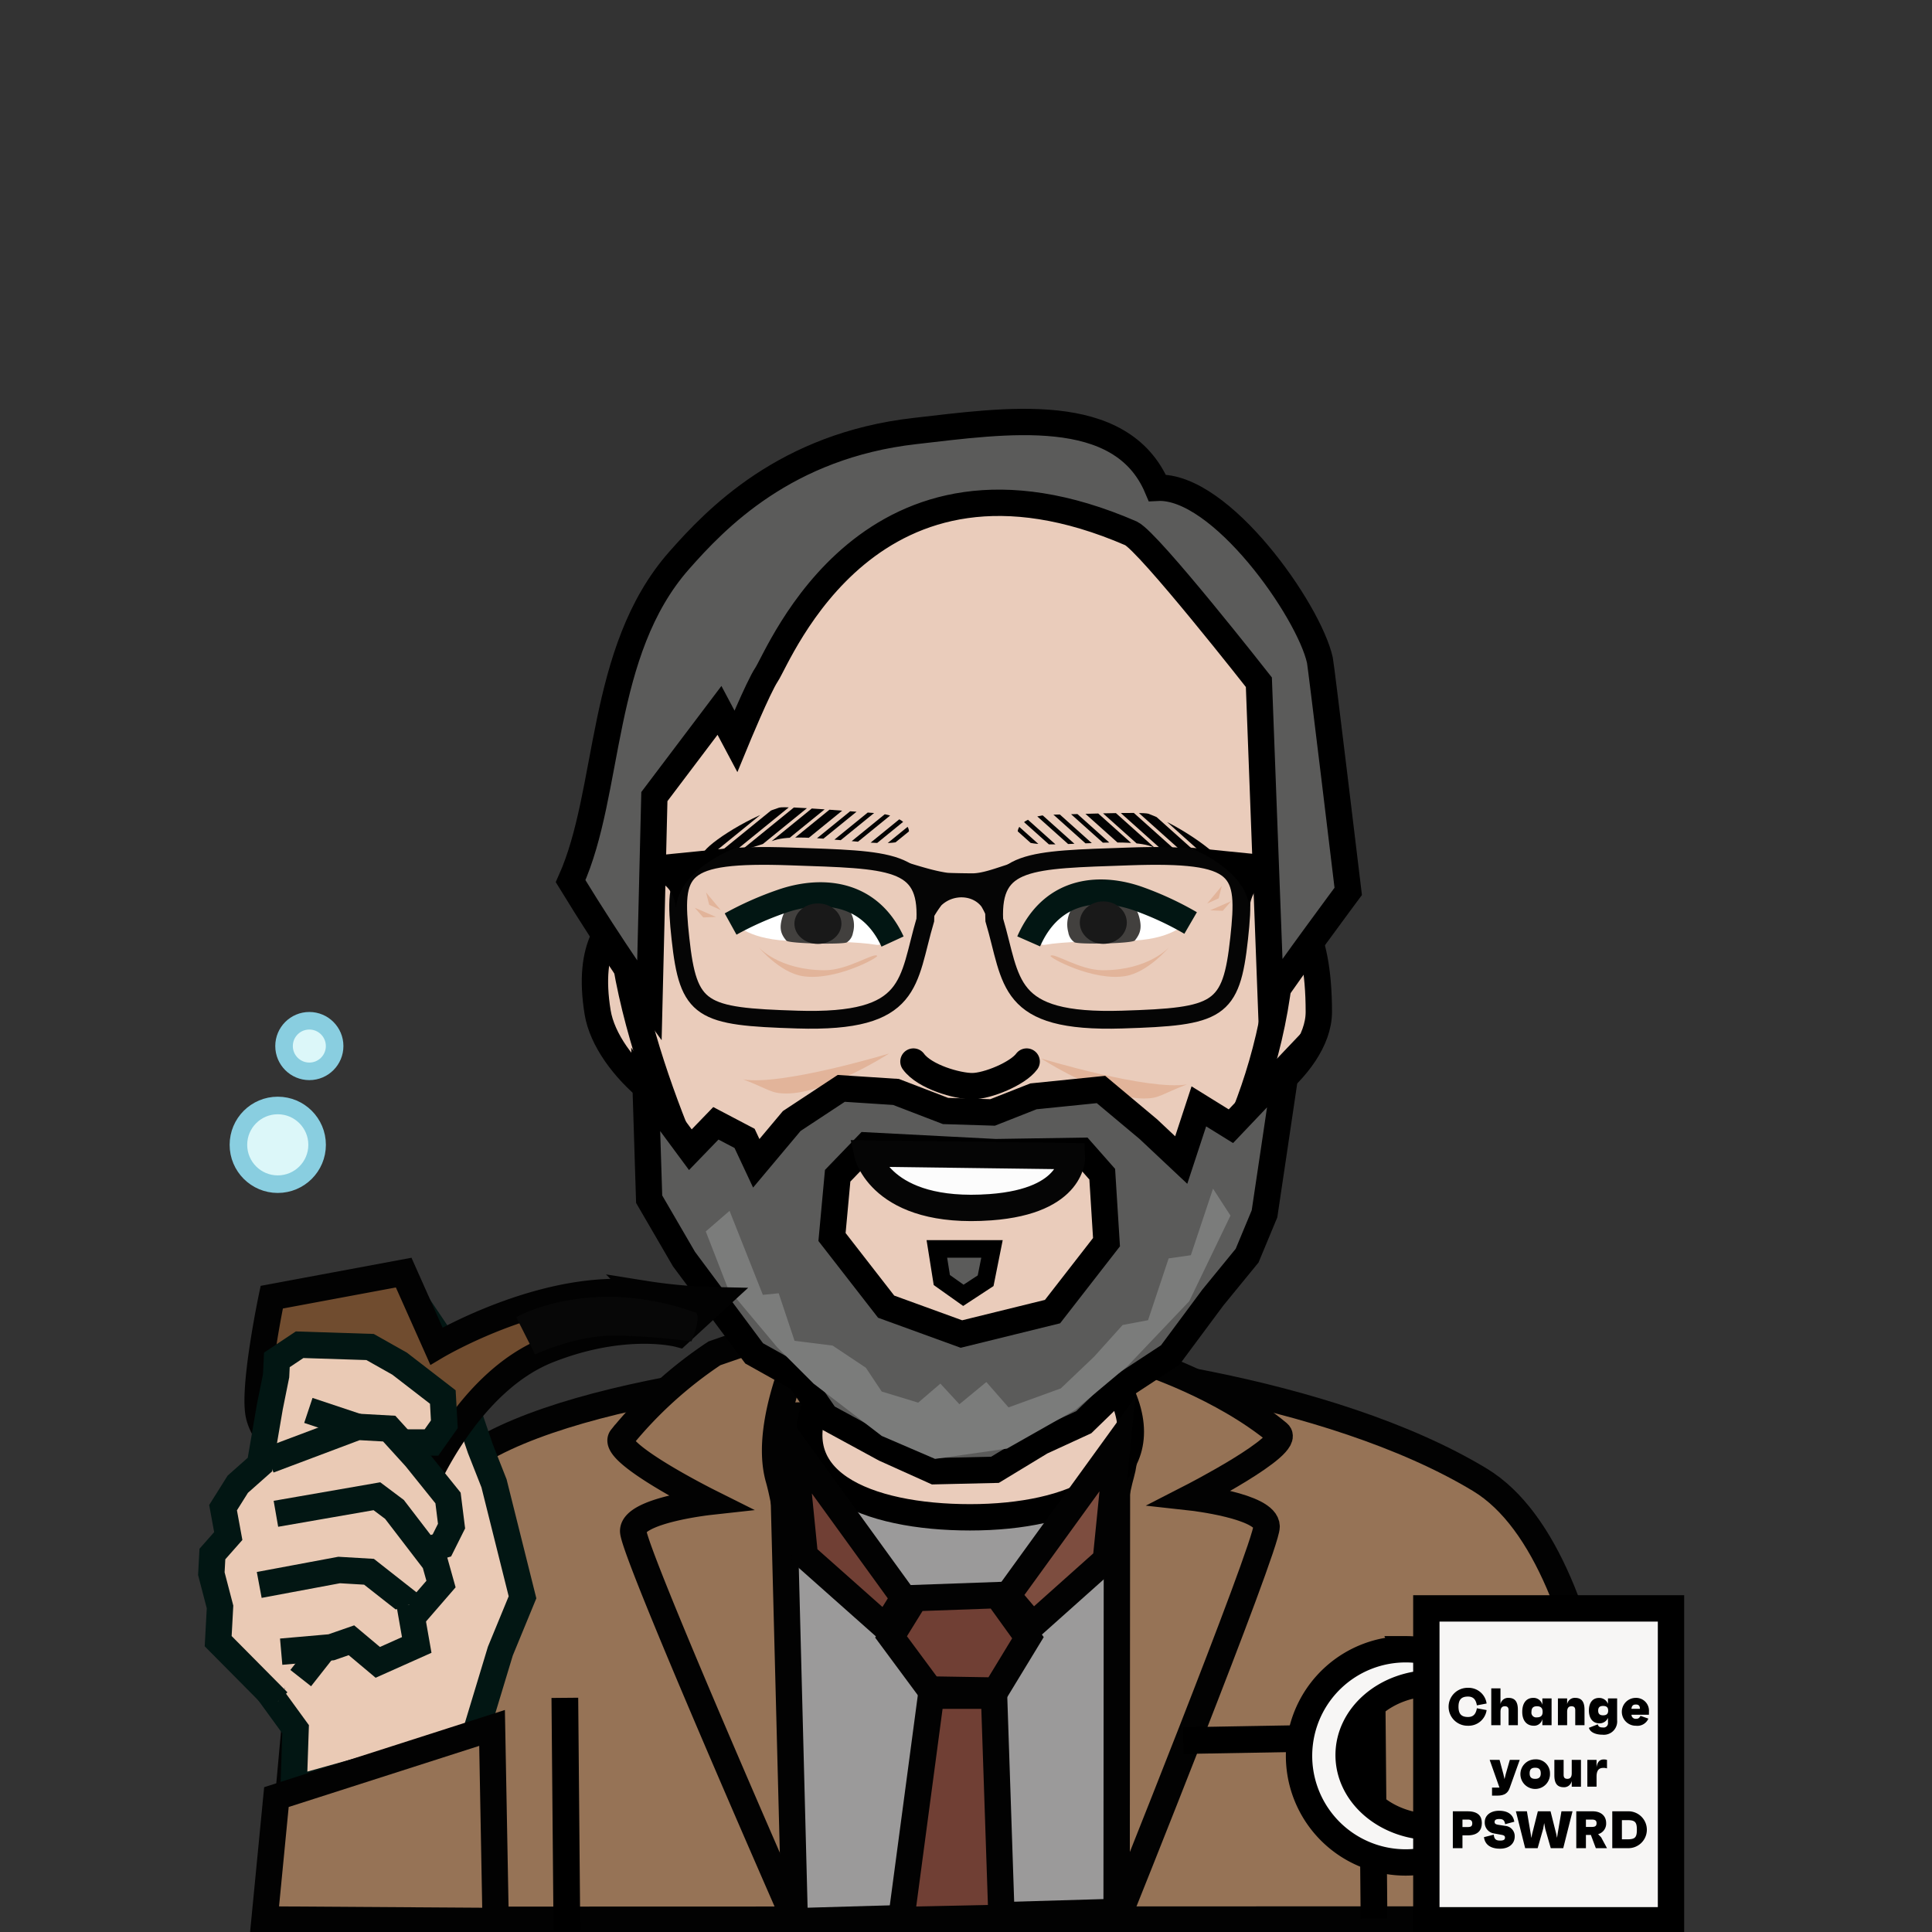 <svg xmlns="http://www.w3.org/2000/svg" xmlns:xlink="http://www.w3.org/1999/xlink" width="440" height="440" viewBox="0 0 440 440"><rect x="0" y="0" width="440" height="440" fill="#333333" stroke="none"/><defs><style>.cls-1,.cls-10,.cls-13,.cls-14,.cls-15,.cls-16,.cls-21,.cls-27,.cls-5,.cls-8{fill:none;}.cls-2{fill:#967356;}.cls-13,.cls-14,.cls-2,.cls-24,.cls-25,.cls-29,.cls-3{stroke:#020202;}.cls-10,.cls-11,.cls-13,.cls-14,.cls-15,.cls-16,.cls-19,.cls-2,.cls-20,.cls-21,.cls-24,.cls-25,.cls-26,.cls-27,.cls-28,.cls-29,.cls-3,.cls-31,.cls-32,.cls-4,.cls-5,.cls-8{stroke-miterlimit:10;}.cls-11,.cls-19,.cls-2,.cls-24,.cls-25,.cls-28,.cls-29,.cls-3,.cls-32,.cls-4,.cls-5{stroke-width:6px;}.cls-3{fill:#9b9a9a;}.cls-4{fill:#eaccbb;}.cls-11,.cls-16,.cls-20,.cls-26,.cls-27,.cls-32,.cls-4,.cls-5{stroke:#000;}.cls-21,.cls-5{stroke-linecap:round;}.cls-6{fill:#fff;}.cls-7{fill:#42403e;}.cls-10,.cls-28,.cls-8{stroke:#021613;}.cls-8{stroke-width:5.678px;}.cls-9{fill:#191919;}.cls-10{stroke-width:5.543px;}.cls-11,.cls-20{fill:#5b5b5a;}.cls-12{clip-path:url(#clip-path);}.cls-14,.cls-15{stroke-width:2px;}.cls-15{stroke:#dbb467;}.cls-17{clip-path:url(#clip-path-2);}.cls-18{fill:#e2b49a;}.cls-19{fill:#fcfcfc;}.cls-19,.cls-21{stroke:#050505;}.cls-20,.cls-31{stroke-width:4px;}.cls-21{stroke-width:4.05px;}.cls-22{fill:#050505;}.cls-23{fill:#7b7c7b;}.cls-24{fill:#7d4d3f;}.cls-25{fill:#703f34;}.cls-26{fill:#6b828e;}.cls-26,.cls-27{stroke-width:6.085px;}.cls-28{fill:#eacab5;}.cls-29{fill:#704c2f;}.cls-30{fill:#070707;}.cls-31{fill:#dcf7f9;stroke:#89cee0;}.cls-32{fill:#f7f6f5;}</style><clipPath id="clip-path"><path class="cls-1" d="M177.445,183.933c1.386-.449,18.049,1.021,21.855,1.24,7.084.408,9.664,4.525,6.16,6.239-4.295,2.099-22.474-2.191-29.071-.059-3.597,1.162-12.254,4.256-16.337,3.28C160.039,192.925,169.452,186.519,177.445,183.933Z"/></clipPath><clipPath id="clip-path-2"><path class="cls-1" d="M261.573,185.332c-1.364-.513-18.077.168-21.889.207-7.096.073-9.867,4.064-6.447,5.941,4.11,2.255,22.619-1.103,29.041,1.312,3.538,1.331,12.039,4.83,16.164,4.048C278.536,195.136,269.436,188.292,261.573,185.332Z"/></clipPath></defs><g id="Gautier_Prof" data-name="Gautier Prof"><path class="cls-2" d="M369.135,437.137s-1.482-81.634-32.112-100.136c-34.177-20.644-92.105-28.124-116.528-27.528-33.924.827-97.892,7.43-117.592,25.622-32.65,30.15-31.906,102.134-31.906,102.134Z"/><path class="cls-2" d="M248.113,300.993s11.08,21.245,7.211,34.771S244.54,412.751,245.83,437.098l8.472.32s34.162-85.026,34.162-89.76-17.27-6.642-17.27-6.642S294.39,329.13,291.121,326.402c-12.793-10.677-30.608-16.326-30.608-16.326l-10.608-9.834Z"/><path class="cls-2" d="M184.55,302.026s-11.08,21.245-7.211,34.771,10.924,75.071,9.635,99.418h-6.41s-36.365-82.79-36.365-87.524,17.27-6.642,17.27-6.642-22.587-11.288-19.927-14.613a95.124,95.124,0,0,1,21.167-19.228l20.049-6.932Z"/><polygon class="cls-3" points="178.029 322.51 254.395 319.535 254.301 435.418 181.004 437.556 178.029 322.51"/><path class="cls-4" d="M278.613,205.007c-1.284.706,21.771-12.68,21.741,25.483-.01,12.734-20.195,26.797-28.056,23.384"/><path class="cls-4" d="M157.846,205.059s-26.684-4.836-21.741,25.483c2.056,12.61,20.195,26.797,28.056,23.384"/><path class="cls-4" d="M151.815,156.957s3.159-25.475,21.088-34.142c13.517-6.535,48.201-10.042,48.201-10.042s31.68,3.17,43.682,11.046c16.067,10.544,24.08,21.836,24.305,35.54,3.514,14.561.824,23.676,1.918,32.004,6.089,46.35-13.839,75.43-20.381,88.926-6.552,13.517-24.624,19.846-38.529,27.534-7.945,3.262-21.379,4.053-31.924-2.227-14.749-8.784-30.561-12.253-38.037-28.835-5.231-11.605-27.87-58.718-19.029-89.056C145.345,180.034,151.815,156.957,151.815,156.957Z"/><path class="cls-5" d="M208.03,241.761c2.539,3.503,10.034,5.604,13.385,5.604,3.484,0,10.404-2.857,12.401-5.604"/><path class="cls-6" d="M270.192,210.085c.044-.999.963-5.904-14.851-6.94-15.143-.992-17.793,7.358-17.836,8.357s-1.69,4.073.552,3.661c3.784-.695,12.095-.893,18.464-.914C266.879,214.215,270.192,210.085,270.192,210.085Z"/><path class="cls-7" d="M243.299,212.33a3.43,3.43,0,0,0,1.365,2.241c.584.569,13.196.347,13.8-.394,1.408-1.726,1.568-3.15.961-5.397-1.088-4.024-5.579-6.491-10.033-5.511S242.212,208.306,243.299,212.33Z"/><path class="cls-8" d="M271.159,210.207a71.66,71.66,0,0,0-11.65-5.432c-8.238-3.012-19.697-2.982-25.232,9.62"/><ellipse class="cls-9" cx="251.273" cy="210.12" rx="4.838" ry="5.355" transform="translate(40.438 460.794) rotate(-89.837)"/><path class="cls-6" d="M167.359,210.326c-.044-.952-.963-5.626,14.851-6.613,15.143-.945,17.793,7.011,17.836,7.963s1.69,3.881-.552,3.489c-3.784-.662-12.095-.851-18.464-.871C170.673,214.262,167.359,210.326,167.359,210.326Z"/><path class="cls-7" d="M194.252,212.465a3.249,3.249,0,0,1-1.365,2.135c-.584.542-13.196.33-13.8-.376-1.408-1.645-1.568-3.002-.961-5.143,1.088-3.834,5.579-6.185,10.033-5.251S195.34,208.631,194.252,212.465Z"/><path class="cls-10" d="M166.392,210.442a73.3,73.3,0,0,1,11.65-5.176c8.238-2.87,19.697-2.842,25.232,9.166"/><ellipse class="cls-9" cx="186.278" cy="210.36" rx="5.355" ry="4.61" transform="translate(-0.405 0.359) rotate(-0.11)"/><path class="cls-11" d="M147.898,227.961s-8.075-11.123-17.947-27.279c9.199-20.422,6.387-52.259,24.714-73.039,8.385-9.508,24.2-26.127,53.692-29.478,20.553-2.336,46.99-6.496,55.209,12.931,14.446-.747,34.555,27.986,37.035,39.282.283,1.29,6.449,52.626,6.449,52.626s-13.678,18.422-17.63,24.468L286.699,155.37s-25.024-31.925-29.116-33.903c-59.34-25.698-80.036,27.71-82.997,32.152-1.935,2.903-6.997,15.186-6.997,15.186l-3.731-7.021-14.83,19.634Z"/><g class="cls-12"><line class="cls-13" x1="219.085" y1="178.879" x2="170.645" y2="218.275"/><line class="cls-13" x1="215.787" y1="178.309" x2="167.346" y2="217.705"/><line class="cls-13" x1="212.07" y1="177.49" x2="163.629" y2="216.887"/><line class="cls-13" x1="208.562" y1="176.796" x2="160.121" y2="216.192"/><line class="cls-13" x1="205.054" y1="176.102" x2="156.614" y2="215.498"/><line class="cls-14" x1="201.547" y1="175.408" x2="153.106" y2="214.804"/><line class="cls-14" x1="198.039" y1="174.714" x2="149.598" y2="214.11"/><line class="cls-14" x1="194.531" y1="174.02" x2="146.09" y2="213.416"/><line class="cls-14" x1="191.023" y1="173.326" x2="142.583" y2="212.722"/><line class="cls-14" x1="187.516" y1="172.631" x2="139.075" y2="212.028"/><line class="cls-15" x1="184.008" y1="171.937" x2="135.567" y2="211.334"/><line class="cls-16" x1="180.5" y1="171.243" x2="132.059" y2="210.64"/><line class="cls-16" x1="176.992" y1="170.549" x2="128.552" y2="209.945"/></g><g class="cls-17"><line class="cls-13" x1="220.218" y1="178.318" x2="266.745" y2="219.956"/><line class="cls-13" x1="223.54" y1="177.904" x2="270.067" y2="219.543"/><line class="cls-13" x1="227.291" y1="177.262" x2="273.819" y2="218.901"/><line class="cls-13" x1="230.828" y1="176.734" x2="277.355" y2="218.373"/><line class="cls-13" x1="234.364" y1="176.207" x2="280.892" y2="217.845"/><line class="cls-14" x1="237.901" y1="175.679" x2="284.428" y2="217.317"/><line class="cls-14" x1="241.438" y1="175.151" x2="287.965" y2="216.79"/><line class="cls-14" x1="244.974" y1="174.623" x2="291.502" y2="216.262"/><line class="cls-14" x1="248.511" y1="174.095" x2="295.038" y2="215.734"/><line class="cls-14" x1="252.048" y1="173.567" x2="298.575" y2="215.206"/><line class="cls-15" x1="255.584" y1="173.04" x2="302.112" y2="214.678"/><line class="cls-16" x1="259.121" y1="172.512" x2="305.648" y2="214.15"/><line class="cls-16" x1="262.657" y1="171.984" x2="309.185" y2="213.623"/></g><path class="cls-18" d="M237.111,241.065s14.099,9.113,23.423,9.113c3.516,0,3.821-.917,9.783-3.21C261.499,248.445,237.111,241.065,237.111,241.065Z"/><path class="cls-18" d="M202.488,239.928s-14.099,9.113-23.423,9.113c-3.516,0-3.821-.917-9.783-3.21C178.1,247.308,202.488,239.928,202.488,239.928Z"/><path class="cls-18" d="M239.25,217.679c-.367.4,9.727,5.843,17.053,4.618,5.203-.87,9.952-6.582,9.952-6.582s-4.599,5.25-15.103,5.25C245.911,220.965,239.991,216.872,239.25,217.679Z"/><path class="cls-4" d="M186.682,287.406l.523,29.207c-10.838,20.836,10.5,28.945,33.713,28.945,23.357,0,42.831-8.699,34.776-27.631l-.673-30.522Z"/><path class="cls-18" d="M199.768,217.679c.367.4-9.727,5.843-17.053,4.618-5.203-.87-9.952-6.582-9.952-6.582s4.599,5.25,15.103,5.25C193.107,220.965,199.027,216.872,199.768,217.679Z"/><polygon class="cls-11" points="215.342 253.019 204.064 248.684 191.586 247.871 180.316 255.3 172.234 264.934 169.574 259.261 163.036 255.825 157.224 261.838 147.054 248.094 147.841 273.11 155.771 286.748 171.753 308.222 182.116 314.017 188.047 322.624 201.527 329.956 212.85 335.056 226.599 334.738 237.113 328.362 246.819 323.899 254.367 316.567 266.499 308.598 276.204 295.528 284.022 285.965 287.983 276.44 290.162 261.838 292.919 243.249 280.33 256.489 273.031 251.968 269.016 264.193 261.526 257.153 250.741 248.124 235.362 249.685 226.057 253.352 215.342 253.019"/><polygon class="cls-4" points="216.684 261.872 226.721 262.392 246.332 262.088 251.027 267.416 251.998 282.894 239.707 298.708 218.958 303.817 201.812 297.582 189.485 281.719 190.771 267.768 197.419 260.871 216.684 261.872"/><path class="cls-19" d="M197.459,262.698l46.69.612s.607,10.221-18.576,11.624C200.471,276.769,197.459,262.698,197.459,262.698Z"/><polygon class="cls-20" points="213.366 284.437 214.492 291.518 219.399 295.002 224.471 291.679 225.919 284.437 213.366 284.437"/><path class="cls-21" d="M226.436,209.51c4.174,14.032,2.418,23.52,29.127,22.693,21.985-.681,24.848-1.876,26.646-18.51,1.69-15.639.61-19.541-25.162-18.643C234.533,195.834,225.824,195.66,226.436,209.51Z"/><path class="cls-21" d="M210.736,209.51c-4.174,14.032-2.418,23.52-29.127,22.693-21.985-.681-24.848-1.876-26.646-18.51-1.69-15.639-.61-19.541,25.162-18.643C202.64,195.834,211.348,195.66,210.736,209.51Z"/><path class="cls-22" d="M203,195.461c2.84.528,8.346,2.691,12.729,3.304.538.075,5.548.152,6.09.122,2.838-.156,6.109-1.653,10.37-2.814-3.503,2.956-7.096,13.794-7.096,13.794a19.323,19.323,0,0,0-1.573-3.394c-2.03-2.631-6.364-2.875-9.108-.306a24.189,24.189,0,0,0-2.323,3.7S206.313,198.417,203,195.461Z"/><path d="M270.778,193l18.302,1.826-.378,5.899s-3.496.737-4.157,6.005C283.756,197.784,270.778,193,270.778,193Z"/><path d="M167.708,193l-18.301,1.826.378,5.899s3.495.737,4.157,6.005C154.73,197.784,167.708,193,167.708,193Z"/><polygon class="cls-23" points="280.23 276.843 276.259 270.706 271.205 285.868 266.151 286.59 261.458 300.669 255.681 301.752 249.183 308.972 241.602 316.193 229.689 320.525 224.635 314.749 218.498 319.803 214.166 315.11 209.111 319.442 200.808 316.915 197.198 311.499 189.617 306.445 180.953 305.362 177.343 294.532 173.733 294.893 166.151 275.76 160.736 280.453 165.79 293.449 176.982 306.806 185.285 315.11 200.808 327.023 212.954 332.254 229.328 329.911 244.881 321.097 256.764 311.138 270.844 296.337 280.23 276.843"/><polygon class="cls-18" points="278.27 201.761 274.919 205.778 277.549 204.581 278.27 201.761"/><polygon class="cls-18" points="280.387 205.243 275.585 207.319 278.472 207.436 280.387 205.243"/><polygon class="cls-18" points="160.793 203.243 164.144 207.261 161.514 206.064 160.793 203.243"/><polygon class="cls-18" points="158.24 206.743 163.06 208.826 160.162 208.943 158.24 206.743"/><polygon class="cls-24" points="254.494 328.87 229.5 363.386 235.193 370.112 251.856 355.234 254.494 328.87"/><polygon class="cls-25" points="180.81 329.377 205.804 363.893 201.64 370.582 183.292 354.29 180.81 329.377"/><line class="cls-26" x1="128.64" y1="386.671" x2="129.107" y2="439.669"/><line class="cls-26" x1="312.455" y1="383.945" x2="312.922" y2="436.943"/><polygon class="cls-25" points="208.394 363.952 227.119 363.283 234.106 372.98 226.785 385.017 211.795 384.769 202.931 372.795 208.394 363.952"/><polygon class="cls-25" points="226.39 386.188 212.039 386.188 205.228 437.267 228.092 436.781 226.39 386.188"/><line class="cls-27" x1="269.488" y1="396.406" x2="301.066" y2="395.852"/><polygon class="cls-3" points="67.586 387.962 109.283 381.939 108.588 392.595 65.733 408.347 67.586 387.962"/><polygon class="cls-28" points="107.919 395.971 113.951 376.035 118.999 363.776 112.509 337.817 109.384 329.885 101.452 306.569 92.559 293.349 80.54 293.83 75.493 304.646 61.551 385.89 67.32 393.822 66.859 407.468 107.919 395.971"/><path class="cls-29" d="M61.886,295.426l30.049-5.6,7.457,16.741s25.188-14.997,47.275-11.91a119.043,119.043,0,0,0,16.21,1.463l-8.352,7.683s-12.226-3.245-29.679,3.65C106.228,314.81,96.41,338.92,96.41,338.92l-23.073-.278s-13.058-8.915-14.455-16.679C57.7,315.392,61.886,295.426,61.886,295.426Z"/><polyline class="cls-28" points="63.325 387.526 49.688 373.766 50.11 365.968 48.131 358.39 48.372 353.92 51.986 349.825 50.8 343.359 54.155 338.019 59.205 333.541 61.449 320.425 62.881 313.329 63.054 309.704 68.232 306.253 84.282 306.77 91.013 310.567 100.851 318.161 101.196 324.374 98.262 328.517 92.567 328.517"/><polygon class="cls-2" points="62.953 409.274 112.063 393.522 112.878 437.493 60.247 437.151 62.953 409.274"/><polyline class="cls-28" points="61.237 332.557 81.437 324.957 88.637 325.357 94.637 331.957 102.037 341.157 102.837 347.557 100.637 351.958 97.237 352.958"/><polyline class="cls-28" points="59.037 360.958 77.237 357.558 84.037 357.958 95.237 366.758 100.437 360.758 99.037 355.758 89.837 343.757 85.837 340.757 62.837 344.757"/><polyline class="cls-28" points="93.287 365.387 94.908 374.629 86.037 378.592 80.037 373.558 75.437 375.158 64.037 376.158"/><line class="cls-28" x1="68.486" y1="382.178" x2="73.437" y2="375.883"/><line class="cls-28" x1="70.228" y1="321.214" x2="82.317" y2="325.244"/><path class="cls-30" d="M117.562,299.968l4.285,8.487s9.528-4.514,18.776-4.306c8.542.192,16.859,1.331,16.859,1.331s2.45-5.994.894-6.554C134.394,290.285,117.562,299.968,117.562,299.968Z"/><circle class="cls-31" cx="63.259" cy="260.726" r="8.96"/><circle class="cls-31" cx="70.45" cy="238.231" r="5.76"/><path class="cls-32" d="M320.132,375.607a24.27,24.27,0,0,1,22.669,15.634c-3.37-4.734-9.459-7.907-16.433-7.907-10.619,0-19.227,7.331-19.227,16.376s8.608,16.375,19.227,16.375c7.162,0,13.397-3.342,16.706-8.289a24.276,24.276,0,1,1-22.941-32.188Z"/><rect class="cls-32" x="324.841" y="366.303" width="55.719" height="71.026" transform="translate(705.4 803.631) rotate(-180)"/><path d="M336.347,389.044l2.219.42a4.142,4.142,0,0,1-4.246,3.562,4.319,4.319,0,1,1,0-8.636,4.143,4.143,0,0,1,4.246,3.574l-2.219.42c-.24-1.451-.924-2.003-2.027-2.003-1.498,0-2.158.708-2.158,2.327s.66,2.326,2.158,2.326C335.423,391.035,336.106,390.495,336.347,389.044Z"/><path d="M345.683,389.38v3.526h-2.111V389.5c0-.636-.264-.911-.863-.911-.623,0-.983.371-.983,1.283v3.034H339.626v-8.396h2.099v3.598a1.757,1.757,0,0,1,1.835-1.427C345.011,386.682,345.683,387.545,345.683,389.38Z"/><path d="M353.362,386.802v6.104h-2.099v-1.403a1.922,1.922,0,0,1-1.931,1.523c-1.728,0-2.65-1.271-2.65-3.154,0-1.919.863-3.19,2.506-3.19a2.049,2.049,0,0,1,2.075,1.583v-1.463Zm-2.039,3.07c0-.888-.407-1.283-1.307-1.283-.84,0-1.236.396-1.236,1.283a1.084,1.084,0,0,0,1.236,1.247C350.916,391.119,351.323,390.724,351.323,389.872Z"/><path d="M360.862,389.38v3.526h-2.11V389.5c0-.636-.265-.911-.864-.911-.623,0-.983.371-.983,1.283v3.034h-2.099v-6.104h2.099v1.319a1.756,1.756,0,0,1,1.835-1.44C360.19,386.682,360.862,387.545,360.862,389.38Z"/><path d="M368.29,386.802v4.965a3.033,3.033,0,0,1-3.357,3.299c-1.56,0-2.818-.576-3.07-1.571l2.026-.792c.132.624.612.72,1.188.72a.993.993,0,0,0,1.128-1.127v-1.067a2.057,2.057,0,0,1-1.98,1.247c-1.499,0-2.362-1.176-2.362-2.927,0-1.715.816-2.854,2.291-2.854a2.121,2.121,0,0,1,2.051,1.344v-1.235Zm-2.039,2.782c0-.743-.371-1.067-1.163-1.067-.755,0-1.115.324-1.115,1.067,0,.731.36,1.067,1.115,1.067C365.88,390.651,366.251,390.315,366.251,389.584Z"/><path d="M375.526,390.519h-3.97a.945.945,0,0,0,1.067.924c.48,0,.708-.156.996-.672l1.787.636a2.724,2.724,0,0,1-2.843,1.619,3.172,3.172,0,0,1-.061-6.345,2.925,2.925,0,0,1,3.034,3.143C375.538,390.052,375.538,390.231,375.526,390.519Zm-3.981-1.343h1.942c-.012-.744-.323-.984-.935-.984C371.929,388.192,371.629,388.457,371.545,389.177Z"/><path d="M346.108,400.802l-2.291,6.404c-.396,1.103-1.127,1.739-2.83,1.739H339.8V407.11h1.691l-2.23-6.309h2.254l.863,3.202.265,1.175.288-1.175.923-3.202Z"/><path d="M352.996,403.872a3.369,3.369,0,1,1-3.37-3.19A3.158,3.158,0,0,1,352.996,403.872Zm-2.099,0c0-.888-.396-1.283-1.272-1.283s-1.26.396-1.26,1.283c0,.852.385,1.247,1.26,1.247S350.897,404.724,350.897,403.872Z"/><path d="M360.053,400.802v6.104h-2.099v-1.308a1.757,1.757,0,0,1-1.836,1.428c-1.451,0-2.122-.863-2.122-2.698v-3.526h2.11v3.406c0,.636.264.911.863.911.624,0,.984-.372.984-1.283v-3.034Z"/><path d="M365.981,400.813v1.931a2.12,2.12,0,0,0-.816-.119c-.767,0-1.56.275-1.56,1.99v2.291h-2.099v-6.104h2.099v1.691c.12-.876.492-1.787,1.607-1.787A2.082,2.082,0,0,1,365.981,400.813Z"/><path d="M337.481,415.185c0,1.595-.84,2.807-3.251,2.807h-1.163v2.914h-2.194v-8.396H334.23C336.641,412.511,337.481,413.626,337.481,415.185Zm-2.183.06c0-.527-.264-.852-.972-.852h-1.26v1.703h1.26C335.034,416.097,335.298,415.857,335.298,415.245Z"/><path d="M337.964,418.399l2.23-.564c.108,1.115.612,1.343,1.452,1.343.815,0,1.103-.216,1.103-.671,0-.42-.264-.552-.911-.66l-1.56-.287a2.474,2.474,0,0,1-2.135-2.579c0-1.559,1.32-2.591,3.263-2.591,1.728,0,3.166.647,3.466,2.495l-2.086.564c-.156-1.079-.696-1.176-1.38-1.176-.695,0-1.02.217-1.02.648,0,.503.36.6,1.199.72l1.212.191a2.345,2.345,0,0,1,2.17,2.387c0,1.679-1.295,2.807-3.346,2.807C339.632,421.026,338.204,420.234,337.964,418.399Z"/><path d="M358.13,412.511l-2.111,8.396h-2.843l-1.259-4.401-.24-1.319-.228,1.308-1.26,4.413h-2.843l-2.11-8.396h2.507l.863,5.098.144.983.203-.983,1.283-5.098h2.891l1.283,5.098.192.947.144-.947.863-5.098Z"/><path d="M362.31,417.895h-1.127v3.011h-2.195v-8.396h3.706c1.955,0,3.095,1.079,3.095,2.687a2.474,2.474,0,0,1-1.835,2.519l.695.72,1.331,2.471h-2.542Zm-1.127-1.822h1.319c.804,0,1.103-.229,1.103-.852,0-.588-.3-.828-1.103-.828h-1.319Z"/><path d="M367.184,412.511h3.514a4.201,4.201,0,1,1,0,8.396h-3.514Zm3.454,6.381c1.727,0,2.147-.432,2.147-2.183s-.42-2.184-2.147-2.184h-1.26v4.366Z"/></g></svg>